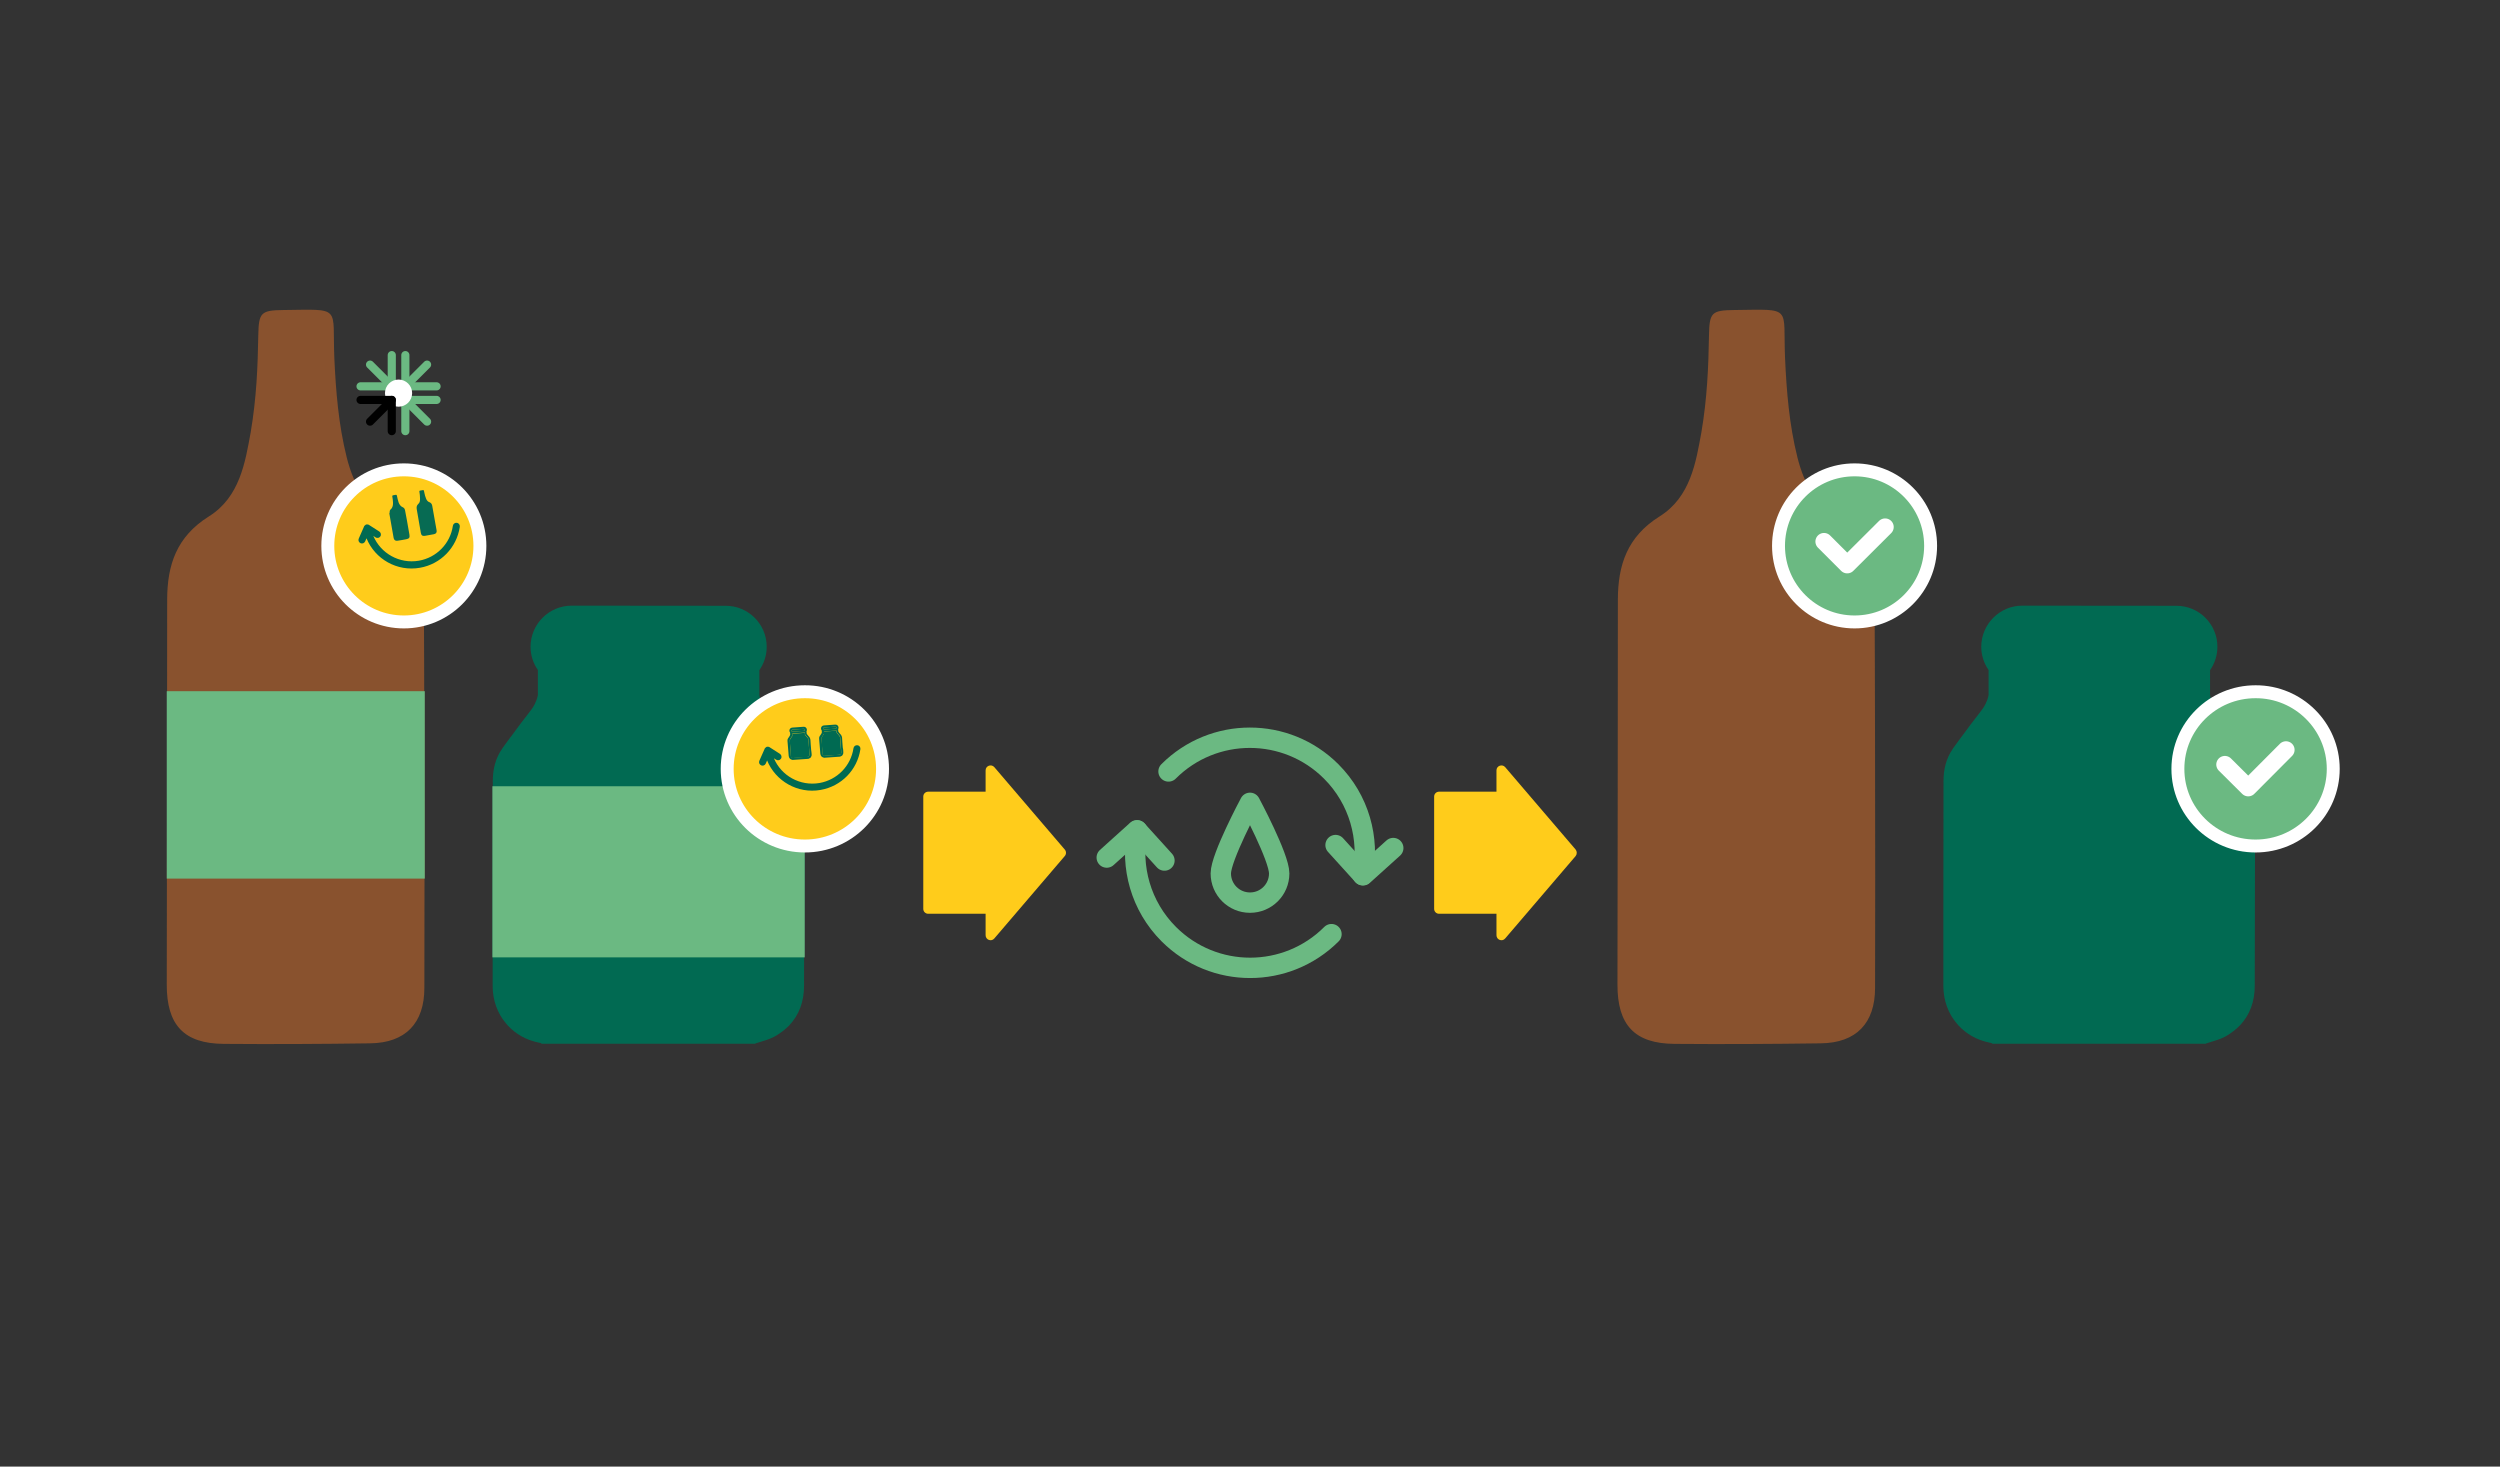 <?xml version="1.0" encoding="UTF-8"?>
<!-- Generator: Adobe Illustrator 28.2.0, SVG Export Plug-In . SVG Version: 6.00 Build 0)  -->
<svg xmlns="http://www.w3.org/2000/svg" xmlns:xlink="http://www.w3.org/1999/xlink" version="1.2" id="Calque_1" x="0px" y="0px" viewBox="0 0 1841 1080" overflow="visible" xml:space="preserve">
<rect x="0" y="0" width="1841" height="1080" fill="#333333" stroke="none"/>
<path fill="#016A52" d="M592.3,622.4c0-14.8-0.1-29.5,0.1-44.3c0.1-9.6-2.1-18.3-6.8-26.3c-1.1-2-2.5-3.9-4-5.8  c-0.8-0.9-1.5-1.9-2.2-2.9c-0.1-0.1-0.1-0.2-0.2-0.2c-4.7-6-9.1-12.2-13.8-18.3c-0.2-0.3-0.4-0.5-0.6-0.8c-0.1-0.1-0.2-0.2-0.3-0.4  c-0.3-0.4-0.6-0.8-0.9-1.2c0,0,0,0,0,0c-0.3-0.4-0.6-0.9-1-1.3c-0.6-0.8-1-1.6-1.2-2.5c-0.9-1.9-1.8-4-2.2-6.5l0-4.9l0-13.5  c3.4-4.9,5.4-10.8,5.4-17.2c0-16.7-13.5-30.2-30.2-30.2l-113.4-0.1c-16.7,0-30.2,13.5-30.3,30.2c0,6.4,2,12.3,5.4,17.2l0,18.4  c-0.4,2.4-1.3,4.6-2.2,6.5c-0.7,1.4-1.5,2.7-2.2,3.7c0,0,0,0,0,0c-0.3,0.4-0.6,0.9-0.9,1.2c-0.1,0.1-0.2,0.2-0.3,0.4  c-0.2,0.3-0.4,0.5-0.6,0.8c-4.7,6-9.3,12.1-13.8,18.3c-0.1,0.1-0.1,0.2-0.2,0.2c-0.3,0.5-0.7,1-1.1,1.5c-1.6,2.2-3.2,4.4-4.8,6.6  c-0.1,0.2-0.2,0.3-0.3,0.5c-5,7.2-6.8,15.3-6.8,23.9c-0.1,33.1-0.1,66.1-0.1,99.2l0,0.3c0,17,0,34.1,0,51.2  c0,10.6,3.6,20.2,9.8,27.5c0.2,0.3,0.5,0.6,0.8,0.9c0.1,0.2,0.2,0.3,0.4,0.5c5.8,6.4,13.7,10.9,23,12.8c0.4,0.1,0.7,0.2,1.1,0.2  c0.3,0.1,0.6,0.2,0.8,0.4c0,0,0.1,0,0.1,0.1c0,0,0.1,0.1,0.1,0.1c26.2,0,52.3,0,78.5,0l0.1,0c26.2,0,52.4,0,78.6,0  c0,0,0.1,0,0.1-0.1c0,0,0.1,0,0.1-0.1c0.6-0.2,1.2-0.4,1.8-0.6c0,0,0,0,0.1,0c4.3-1.4,8.7-2.5,12.6-4.7c4-2.3,7.4-5,10.3-7.9  c0,0,0,0,0,0c7.3-7.7,11-17.5,11-29.3c0.1-17,0.1-34,0.1-51c0-0.6,0-1.1,0-1.6C592.4,656.4,592.3,639.4,592.3,622.4z"></path>
<rect x="362.6" y="579" fill="#6BB982" width="230" height="126"></rect>
<g>
	<path fill="#FFCC1B" stroke="#FFFFFF" stroke-width="9.522" stroke-miterlimit="10" d="M649.9,566.2c0,31.4-25.6,56.8-57.2,56.8   c-31.6,0-57.2-25.4-57.2-56.8s25.6-56.8,57.2-56.8C624.2,509.3,649.9,534.8,649.9,566.2"></path>
	<path fill="#006A52" d="M631.4,548.8c-1.4-0.2-2.7,0.8-2.9,2.2c-1.9,13-12,23.3-25,25.6c-14.4,2.5-28.2-5.4-33.6-18.2l1.6,1   c0.6,0.4,1.2,0.5,1.9,0.4c0.7-0.1,1.3-0.5,1.7-1.1c0.8-1.2,0.4-2.8-0.8-3.6l-7.5-4.8c-0.1,0-0.2-0.1-0.2-0.1c0,0-0.1,0-0.1-0.1   c-0.2-0.1-0.5-0.2-0.7-0.2c0,0,0,0,0,0c0,0-0.1,0-0.1,0c-0.2,0-0.5,0-0.7,0c0,0,0,0-0.1,0c-0.2,0-0.5,0.1-0.7,0.3   c0,0-0.1,0-0.1,0.1c-0.2,0.1-0.4,0.3-0.5,0.4c0,0-0.1,0.1-0.1,0.1c-0.1,0.1-0.1,0.2-0.2,0.2c-0.1,0.1-0.1,0.2-0.2,0.3   c0,0,0,0,0,0.1l-3.9,8.8c-0.6,1.3,0,2.8,1.3,3.4c1.3,0.6,2.8,0,3.4-1.3l1-2.3c6.2,15.2,22.5,24.7,39.4,21.7   c15.3-2.7,27-14.7,29.3-30C633.8,550.3,632.9,549,631.4,548.8"></path>
	<g id="XMLID_00000019648968420386762470000010241896356761512347_">
		<g id="XMLID_00000067229901745094667810000010990443362197551512_">
			<g>
				<path fill="#006A52" d="M597.7,555.5c0.1,0.9-0.2,1.6-0.6,2.2c0,0,0,0,0,0c-0.2,0.2-0.4,0.5-0.7,0.6c-0.3,0.2-0.6,0.3-0.9,0.4      c0,0,0,0,0,0c0,0-0.1,0-0.1,0.1c0,0,0,0,0,0c0,0,0,0,0,0c-1.9,0.1-3.9,0.3-5.8,0.4h0c-1.9,0.1-3.9,0.3-5.8,0.4c0,0,0,0,0,0      c0,0,0,0,0,0c0,0,0,0-0.1,0c0,0-0.1,0-0.1,0c-0.7-0.1-1.3-0.4-1.8-0.8c0,0,0,0,0,0c0,0,0,0-0.1-0.1c-0.5-0.5-0.8-1.2-0.9-2      c-0.1-1.3-0.2-2.5-0.3-3.8l0,0c-0.2-2.4-0.4-4.9-0.6-7.3c0-0.6,0-1.3,0.4-1.8c0,0,0,0,0,0c0.1-0.2,0.2-0.3,0.3-0.5      c0,0,0.1-0.1,0.1-0.1c0,0,0,0,0,0c0.3-0.5,0.6-1,0.9-1.4c0,0,0,0,0-0.1c0,0,0,0,0,0c0,0,0-0.1,0.1-0.1c0,0,0,0,0,0      c0-0.1,0.1-0.2,0.1-0.3c0.1-0.1,0.1-0.3,0.1-0.5l-0.1-1.4c-0.3-0.3-0.5-0.8-0.5-1.2c-0.1-1.2,0.8-2.3,2.1-2.4l8.4-0.6      c1.2-0.1,2.3,0.8,2.4,2.1c0,0.5-0.1,0.9-0.3,1.3l0.1,1l0,0.4c0,0.2,0.1,0.3,0.2,0.5c0,0.1,0.1,0.1,0.1,0.2c0,0,0.1,0.1,0.1,0.1      c0,0,0,0,0,0c0,0,0.1,0.1,0.1,0.1c0,0,0,0,0,0c0,0,0,0,0,0.1c0.4,0.4,0.7,0.9,1.1,1.3c0,0,0,0,0,0c0.1,0.1,0.1,0.1,0.2,0.2      c0.1,0.1,0.2,0.3,0.3,0.4c0.4,0.6,0.6,1.2,0.7,1.9c0.1,1.1,0.2,2.2,0.2,3.3c0.1,1.3,0.2,2.5,0.3,3.8c0,0,0,0.1,0,0.1      C597.5,553,597.6,554.3,597.7,555.5z M596.1,555.9c0-0.1,0-0.2,0-0.4c-0.1-1-0.2-2-0.2-3.1l0-0.1c-0.2-2.6-0.4-5.2-0.6-7.9      c0-0.4-0.2-0.8-0.5-1.1c-0.6-0.7-1.2-1.3-1.7-2c-0.1-0.1-0.2-0.2-0.2-0.3c0,0,0,0,0-0.1c0-0.1-0.1-0.1-0.1-0.2      c-0.1-0.2-0.1-0.3-0.1-0.5c0-0.1,0-0.3,0-0.4l0-0.4c-0.1,0-0.3,0.1-0.4,0.1l-8.4,0.6c-0.1,0-0.3,0-0.4,0l0,0.4l0,0      c0,0.2,0,0.4,0,0.6c0,0.1,0,0.2,0,0.3c0,0,0,0.1,0,0.1c0,0,0,0,0,0c0,0,0,0,0,0.1c0,0,0,0,0,0c0,0,0,0,0,0.1      c0,0.1-0.1,0.1-0.1,0.2c-0.3,0.4-0.5,0.8-0.8,1.2c-0.2,0.4-0.5,0.8-0.7,1.1c-0.2,0.3-0.3,0.7-0.3,1.1c0.2,2.7,0.4,5.3,0.6,8      l0,0.1c0.1,1,0.2,2.1,0.2,3.1c0,0.1,0,0.2,0,0.3c0,0,0,0,0,0c0.1,0.6,0.6,1,1.3,1.2c0.1,0,0.2,0,0.3,0c0,0,0,0,0,0      c0.1,0,0.1,0,0.2,0c0.3,0,0.7-0.1,1-0.1c1.4-0.1,2.8-0.2,4.2-0.3c0.5,0,1-0.1,1.5-0.1c0.9-0.1,1.8-0.1,2.7-0.2      c0.3,0,0.7,0,1-0.1c0.1,0,0.1,0,0.2,0c0,0,0,0,0,0c0,0,0,0,0,0C595.6,557.2,596,556.6,596.1,555.9      C596.1,556,596.1,555.9,596.1,555.9z M592,538.2c0.4,0,0.7-0.4,0.7-0.8c0-0.4-0.4-0.7-0.8-0.7l-8.4,0.6c-0.4,0-0.7,0.4-0.7,0.8      c0,0.4,0.4,0.7,0.8,0.7L592,538.2z"></path>
				<path fill="#006A52" d="M596.1,555.6c0,0.1,0,0.3,0,0.4c0,0,0,0,0,0c-0.1,0.7-0.5,1.2-1.3,1.4c0,0,0,0,0,0c0,0,0,0,0,0      c-0.1,0-0.1,0-0.2,0c-0.3,0-0.7,0-1,0.1c-0.9,0.1-1.8,0.1-2.7,0.2c-0.5,0-1,0.1-1.5,0.1c-1.4,0.1-2.8,0.2-4.2,0.3      c-0.3,0-0.7,0.1-1,0.1c-0.1,0-0.1,0-0.2,0c0,0,0,0,0,0c-0.1,0-0.2,0-0.3,0c-0.7-0.1-1.1-0.5-1.3-1.2c0,0,0,0,0,0      c0-0.1,0-0.2,0-0.3c-0.1-1-0.2-2.1-0.2-3.1l0-0.1c-0.2-2.7-0.4-5.3-0.6-8c0-0.4,0.1-0.8,0.3-1.1c0.2-0.4,0.5-0.8,0.7-1.1      c0.3-0.4,0.5-0.8,0.8-1.2c0-0.1,0.1-0.1,0.1-0.2c0,0,0,0,0-0.1c0,0,0,0,0,0c0,0,0,0,0-0.1c0,0,0,0,0,0c0,0,0-0.1,0-0.1      c0-0.1,0-0.2,0-0.3c0-0.2,0-0.4,0-0.6l0,0l0-0.4c0.1,0,0.3,0,0.4,0l8.4-0.6c0.1,0,0.3,0,0.4-0.1l0,0.4c0,0.1,0,0.3,0,0.4      c0,0.2,0,0.4,0.1,0.5c0,0.1,0,0.1,0.1,0.2c0,0,0,0,0,0.1c0.1,0.1,0.1,0.2,0.2,0.3c0.6,0.6,1.2,1.3,1.7,2      c0.3,0.3,0.4,0.7,0.5,1.1c0.2,2.6,0.4,5.2,0.6,7.9l0,0.1C595.9,553.5,596,554.5,596.1,555.6z"></path>
				<path fill="#006A52" d="M592.7,537.4c0,0.4-0.3,0.8-0.7,0.8l-8.4,0.6c-0.4,0-0.8-0.3-0.8-0.7c0-0.4,0.3-0.8,0.7-0.8l8.4-0.6      C592.3,536.6,592.7,536.9,592.7,537.4z"></path>
			</g>
		</g>
	</g>
	<g id="XMLID_00000101804409198990157440000007322393328557469355_">
		<g id="XMLID_00000146478056498229344500000008628315279211112855_">
			<g>
				<path fill="#006A52" d="M621,553.9c0.1,0.9-0.2,1.6-0.6,2.2c0,0,0,0,0,0c-0.2,0.2-0.4,0.5-0.7,0.6c-0.3,0.2-0.6,0.3-0.9,0.4      c0,0,0,0,0,0c0,0-0.1,0-0.1,0.1c0,0,0,0,0,0c0,0,0,0,0,0c-1.9,0.1-3.9,0.3-5.8,0.4l0,0c-1.9,0.1-3.9,0.3-5.8,0.4c0,0,0,0,0,0      c0,0,0,0,0,0c0,0,0,0-0.1,0c0,0-0.1,0-0.1,0c-0.7-0.1-1.3-0.4-1.8-0.8c0,0,0,0,0,0c0,0,0,0-0.1-0.1c-0.5-0.5-0.8-1.2-0.9-2      c-0.1-1.3-0.2-2.5-0.3-3.8l0,0c-0.2-2.4-0.4-4.9-0.6-7.3c0-0.6,0-1.3,0.4-1.8c0,0,0,0,0,0c0.1-0.2,0.2-0.3,0.3-0.5      c0,0,0-0.1,0.1-0.1c0,0,0,0,0,0c0.3-0.5,0.6-1,0.9-1.4c0,0,0,0,0-0.1c0,0,0,0,0,0c0,0,0-0.1,0.1-0.1c0,0,0,0,0,0      c0-0.1,0.1-0.2,0.1-0.3c0.1-0.1,0.1-0.3,0.1-0.5l-0.1-1.4c-0.3-0.3-0.5-0.8-0.5-1.2c-0.1-1.2,0.8-2.3,2.1-2.4l8.4-0.6      c1.2-0.1,2.3,0.8,2.4,2.1c0,0.5-0.1,0.9-0.3,1.3l0.1,1l0,0.4c0,0.2,0.1,0.3,0.2,0.5c0,0.1,0.1,0.1,0.1,0.2c0,0,0.1,0.1,0.1,0.1      c0,0,0,0,0,0c0,0,0.1,0.1,0.1,0.1c0,0,0,0,0,0c0,0,0,0,0,0.1c0.4,0.4,0.7,0.9,1.1,1.3c0,0,0,0,0,0c0.1,0.1,0.1,0.1,0.2,0.2      c0.1,0.1,0.2,0.3,0.3,0.4c0.4,0.6,0.6,1.2,0.7,1.9c0.1,1.1,0.2,2.2,0.2,3.3c0.1,1.3,0.2,2.5,0.3,3.8c0,0,0,0.1,0,0.1      C620.9,551.4,621,552.7,621,553.9z M619.5,554.4c0-0.1,0-0.2,0-0.4c-0.1-1-0.2-2-0.2-3.1l0-0.1c-0.2-2.6-0.4-5.2-0.6-7.9      c0-0.4-0.2-0.8-0.5-1.1c-0.6-0.7-1.2-1.3-1.7-2c-0.1-0.1-0.2-0.2-0.2-0.3c0,0,0,0,0-0.1c0-0.1-0.1-0.1-0.1-0.2      c-0.1-0.2-0.1-0.3-0.1-0.5c0-0.1,0-0.3,0-0.4l0-0.4c-0.1,0-0.3,0.1-0.4,0.1l-8.4,0.6c-0.1,0-0.3,0-0.4,0l0,0.4l0,0      c0,0.2,0,0.4,0,0.6c0,0.1,0,0.2,0,0.3c0,0,0,0.1,0,0.1c0,0,0,0,0,0c0,0,0,0,0,0.1c0,0,0,0,0,0c0,0,0,0,0,0.1      c0,0.1-0.1,0.1-0.1,0.2c-0.3,0.4-0.5,0.8-0.8,1.2c-0.2,0.4-0.5,0.8-0.7,1.1c-0.2,0.3-0.3,0.7-0.3,1.1c0.2,2.7,0.4,5.3,0.6,8      l0,0.1c0.1,1,0.2,2.1,0.2,3.1c0,0.1,0,0.2,0,0.3c0,0,0,0,0,0c0.1,0.6,0.6,1,1.3,1.2c0.1,0,0.2,0,0.3,0c0,0,0,0,0,0      c0.1,0,0.1,0,0.2,0c0.3,0,0.7-0.1,1-0.1c1.4-0.1,2.8-0.2,4.2-0.3c0.5,0,1-0.1,1.6-0.1c0.9-0.1,1.8-0.1,2.7-0.2      c0.3,0,0.7,0,1-0.1c0.1,0,0.1,0,0.2,0c0,0,0,0,0,0c0,0,0,0,0,0C618.9,555.6,619.4,555,619.5,554.4      C619.5,554.4,619.5,554.4,619.5,554.4z M615.4,536.6c0.4,0,0.7-0.4,0.7-0.8c0-0.4-0.4-0.7-0.8-0.7l-8.4,0.6      c-0.4,0-0.7,0.4-0.7,0.8c0,0.4,0.4,0.7,0.8,0.7L615.4,536.6z"></path>
				<path fill="#006A52" d="M619.5,554c0,0.1,0,0.2,0,0.4c0,0,0,0,0,0c-0.1,0.7-0.5,1.2-1.3,1.4c0,0,0,0,0,0c0,0,0,0,0,0      c-0.1,0-0.1,0-0.2,0c-0.3,0-0.7,0-1,0.1c-0.9,0.1-1.8,0.1-2.7,0.2c-0.5,0-1,0.1-1.6,0.1c-1.4,0.1-2.8,0.2-4.2,0.3      c-0.3,0-0.7,0.1-1,0.1c-0.1,0-0.1,0-0.2,0c0,0,0,0,0,0c-0.1,0-0.2,0-0.3,0c-0.7-0.1-1.1-0.5-1.3-1.2c0,0,0,0,0,0      c0-0.1,0-0.2,0-0.3c-0.1-1-0.2-2.1-0.2-3.1l0-0.1c-0.2-2.7-0.4-5.3-0.6-8c0-0.4,0.1-0.8,0.3-1.1c0.2-0.4,0.5-0.8,0.7-1.1      c0.3-0.4,0.5-0.8,0.8-1.2c0-0.1,0.1-0.1,0.1-0.2c0,0,0,0,0-0.1c0,0,0,0,0,0c0,0,0,0,0-0.1c0,0,0,0,0,0c0,0,0-0.1,0-0.1      c0-0.1,0-0.2,0-0.3c0-0.2,0-0.4,0-0.6l0,0l0-0.4c0.1,0,0.3,0,0.4,0l8.4-0.6c0.1,0,0.3,0,0.4-0.1l0,0.4c0,0.1,0,0.3,0,0.4      c0,0.2,0,0.4,0.1,0.5c0,0.1,0,0.1,0.1,0.2c0,0,0,0,0,0.1c0.1,0.1,0.1,0.2,0.2,0.3c0.6,0.6,1.2,1.3,1.7,2      c0.3,0.3,0.4,0.7,0.5,1.1c0.2,2.6,0.4,5.2,0.6,7.9l0,0.1C619.3,551.9,619.4,553,619.5,554z"></path>
				<path fill="#006A52" d="M616.1,535.8c0,0.4-0.3,0.8-0.7,0.8l-8.4,0.6c-0.4,0-0.8-0.3-0.8-0.7c0-0.4,0.3-0.8,0.7-0.8l8.4-0.6      C615.7,535,616.1,535.4,616.1,535.8z"></path>
			</g>
		</g>
	</g>
</g>
<path fill="#89522E" d="M312.1,433.1c-0.1-19.1-5-36.6-22.9-47.3c-18.8-11.3-28.8-28.5-33.9-49.1c-6-24-8-48.6-9.1-73.2  c-1.6-38.3,6-35.7-37.4-35.2c-16.7,0.2-18.3,1.8-18.6,18.8c-0.4,23-1.3,45.9-5.6,71.3c-4,21.8-7.9,47.6-30.8,61.9  c-23.8,14.9-30.7,35.8-30.7,61.5c0,94.4-0.2,188.8-0.3,283.1c-0.1,29.9,12.6,43.6,42,43.8c35.9,0.3,71.8,0.1,107.7-0.4  c26.2-0.3,40-14.9,40-40.8c0-27.1,0.1-54.3,0.1-81.4C312.5,575.1,312.5,504.1,312.1,433.1z"></path>
<g>
	<circle fill="#FFCC1B" stroke="#FFFFFF" stroke-width="9.522" stroke-miterlimit="10" cx="297.4" cy="402" r="56"></circle>
	<path fill="#076B53" d="M286.9,377.5c0-0.9,0.1-1.7,0.7-2.3c1.7-1.4,1.9-3.4,1.8-5.4c-0.1-1.4-0.2-2.7-0.5-4.1   c-0.1-0.6,0.1-0.9,0.7-1c0.6-0.1,1.1-0.2,1.7-0.3c0.6-0.1,0.9,0.1,1,0.7c0.3,1.6,0.7,3.2,1.2,4.8c0.6,1.6,1.5,3,3.2,3.7   c1,0.4,1.4,1.3,1.6,2.3c0.5,2.5,0.9,5,1.4,7.5c0.6,3.4,1.2,6.9,1.8,10.3c0.4,2.2-0.2,3-2.4,3.4c-2.1,0.4-4.2,0.8-6.4,1.1   c-1.4,0.3-2.5-0.5-2.8-1.9c-1.1-6.1-2.1-12.2-3.2-18.2C286.9,377.8,286.9,377.6,286.9,377.5z"></path>
	<path fill="#076B53" d="M309.3,366.9c0-1.6-0.2-3-0.4-4.4c-0.2-1-0.1-1.2,0.9-1.3c2.6-0.5,2.2-0.6,2.7,1.7c0.3,1.5,0.7,3,1.3,4.4   c0.5,1.2,1.3,2.2,2.6,2.6c1.2,0.5,1.7,1.5,1.9,2.6c0.8,4.3,1.6,8.7,2.3,13c0.3,1.7,0.6,3.3,0.9,5c0.3,1.6-0.4,2.6-2,2.9   c-2.2,0.4-4.4,0.8-6.6,1.2c-1.8,0.3-2.7-0.4-3-2.2c-1-5.8-2-11.5-3-17.3c-0.3-1.6-0.1-2.9,1.2-4.1   C309.4,369.9,309.3,368.3,309.3,366.9z"></path>
	<path fill="#006A52" d="M336.4,385c-1.4-0.2-2.7,0.8-2.9,2.2c-1.9,13.1-12,23.4-25,25.7c-14.4,2.5-28.2-5.4-33.6-18.3l1.6,1.1   c0.6,0.4,1.2,0.5,1.9,0.4c0.7-0.1,1.3-0.5,1.7-1.1c0.8-1.2,0.4-2.8-0.8-3.6l-7.5-4.8c-0.1,0-0.2-0.1-0.2-0.1c0,0-0.1,0-0.1-0.1   c-0.2-0.1-0.5-0.2-0.7-0.2c0,0,0,0,0,0c0,0-0.1,0-0.1,0c-0.2,0-0.5,0-0.7,0c0,0,0,0-0.1,0c-0.2,0-0.5,0.1-0.7,0.3   c0,0-0.1,0-0.1,0.1c-0.2,0.1-0.4,0.3-0.5,0.4c0,0-0.1,0.1-0.1,0.1c-0.1,0.1-0.1,0.2-0.2,0.2c-0.1,0.1-0.1,0.2-0.2,0.3   c0,0,0,0,0,0.1l-3.9,8.9c-0.6,1.3,0,2.8,1.3,3.4c1.3,0.6,2.8,0,3.4-1.3l1-2.3c6.2,15.3,22.5,24.7,39.4,21.7   c15.3-2.7,27-14.8,29.3-30.1C338.8,386.5,337.9,385.2,336.4,385"></path>
</g>
<g>
	<path fill="#016A52" d="M1660.6,622.4c0-14.8-0.1-29.5,0.1-44.3c0.1-9.6-2.1-18.3-6.8-26.3c-1.1-2-2.5-3.9-4-5.8   c-0.8-0.9-1.5-1.9-2.2-2.9c-0.1-0.1-0.1-0.2-0.2-0.2c-4.7-6-9.1-12.2-13.8-18.3c-0.2-0.3-0.4-0.5-0.6-0.8c-0.1-0.1-0.2-0.2-0.3-0.4   c-0.3-0.4-0.6-0.8-0.9-1.2c0,0,0,0,0,0c-0.3-0.4-0.6-0.9-1-1.3c-0.6-0.8-1-1.6-1.2-2.5c-0.9-1.9-1.8-4-2.2-6.5l0-4.9l0-13.5   c3.4-4.9,5.4-10.8,5.4-17.2c0-16.7-13.5-30.2-30.2-30.2l-113.4-0.1c-16.7,0-30.2,13.5-30.3,30.2c0,6.4,2,12.3,5.4,17.2l0,18.4   c-0.4,2.4-1.3,4.6-2.2,6.5c-0.7,1.4-1.5,2.7-2.2,3.7c0,0,0,0,0,0c-0.3,0.4-0.6,0.9-0.9,1.2c-0.1,0.1-0.2,0.2-0.3,0.4   c-0.2,0.3-0.4,0.5-0.6,0.8c-4.7,6-9.3,12.1-13.8,18.3c-0.1,0.1-0.1,0.2-0.2,0.2c-0.3,0.5-0.7,1-1.1,1.5c-1.6,2.2-3.2,4.4-4.8,6.6   c-0.1,0.2-0.2,0.3-0.3,0.5c-5,7.2-6.8,15.3-6.8,23.9c-0.1,33.1-0.1,66.1-0.1,99.2l0,0.3c0,17,0,34.1,0,51.2   c0,10.6,3.6,20.2,9.8,27.5c0.2,0.3,0.5,0.6,0.8,0.9c0.1,0.2,0.2,0.3,0.4,0.5c5.8,6.4,13.7,10.9,23,12.8c0.4,0.1,0.7,0.2,1.1,0.2   c0.3,0.1,0.6,0.2,0.8,0.4c0,0,0.1,0,0.1,0.1c0,0,0.1,0.1,0.1,0.1c26.2,0,52.3,0,78.5,0l0.1,0c26.2,0,52.4,0,78.6,0   c0,0,0.1,0,0.1-0.1c0,0,0.1,0,0.1-0.1c0.6-0.2,1.2-0.4,1.8-0.6c0,0,0,0,0.1,0c4.3-1.4,8.7-2.5,12.6-4.7c4-2.3,7.4-5,10.3-7.9   c0,0,0,0,0,0c7.3-7.7,11-17.5,11-29.3c0.1-17,0.1-34,0.1-51c0-0.6,0-1.1,0-1.6C1660.6,656.4,1660.6,639.4,1660.6,622.4z"></path>
	<g>
		<path fill="#6BB982" stroke="#FFFFFF" stroke-width="9.522" stroke-miterlimit="10" d="M1718.2,566.2c0,31.4-25.6,56.8-57.2,56.8    c-31.6,0-57.2-25.4-57.2-56.8s25.6-56.8,57.2-56.8C1692.5,509.3,1718.2,534.8,1718.2,566.2"></path>
	</g>
	<path fill="#89522E" d="M1380.4,433.1c-0.1-19.1-5-36.6-22.9-47.3c-18.8-11.3-28.8-28.5-33.9-49.1c-6-24-8-48.6-9.1-73.2   c-1.6-38.3,6-35.7-37.4-35.2c-16.7,0.2-18.3,1.8-18.6,18.8c-0.4,23-1.3,45.9-5.6,71.3c-4,21.8-7.9,47.6-30.8,61.9   c-23.8,14.9-30.7,35.8-30.7,61.5c0,94.4-0.2,188.8-0.3,283.1c-0.1,29.9,12.6,43.6,42,43.8c35.9,0.3,71.8,0.1,107.7-0.4   c26.2-0.3,40-14.9,40-40.8c0-27.1,0.1-54.3,0.1-81.4C1380.8,575.1,1380.8,504.1,1380.4,433.1z"></path>
	<g>
		<circle fill="#6BB982" stroke="#FFFFFF" stroke-width="9.522" stroke-miterlimit="10" cx="1365.7" cy="402" r="56"></circle>
	</g>
	
		<polyline fill="none" stroke="#FFFFFF" stroke-width="12.676" stroke-linecap="round" stroke-linejoin="round" stroke-miterlimit="10" points="   1343.2,398.8 1360.3,415.9 1388.2,388.1  "></polyline>
	
		<polyline fill="none" stroke="#FFFFFF" stroke-width="12.676" stroke-linecap="round" stroke-linejoin="round" stroke-miterlimit="10" points="   1638.4,563 1655.6,580.1 1683.4,552.2  "></polyline>
</g>
<g>
	<g>
		<g>
			<g>
				
					<path fill="none" stroke="#6BB982" stroke-width="15" stroke-linecap="round" stroke-linejoin="round" stroke-miterlimit="10" d="      M837.5,611.6c-5.2,26.8,2.5,55.6,23.2,76.3c33.1,33.1,86.7,33.1,119.8,0"></path>
				
					<polyline fill="none" stroke="#6BB982" stroke-width="15" stroke-linecap="round" stroke-linejoin="round" stroke-miterlimit="10" points="      815,631.5 837.3,611.4 857.5,633.7     "></polyline>
			</g>
		</g>
		<g>
			<g>
				
					<path fill="none" stroke="#6BB982" stroke-width="15" stroke-linecap="round" stroke-linejoin="round" stroke-miterlimit="10" d="      M1003.5,644.4c5.2-26.8-2.5-55.6-23.2-76.3c-33.1-33.1-86.7-33.1-119.8,0"></path>
				
					<polyline fill="none" stroke="#6BB982" stroke-width="15" stroke-linecap="round" stroke-linejoin="round" stroke-miterlimit="10" points="      1026,624.5 1003.7,644.6 983.5,622.3     "></polyline>
			</g>
		</g>
	</g>
	<path fill="none" stroke="#6BB982" stroke-width="15" stroke-linecap="round" stroke-linejoin="round" stroke-miterlimit="10" d="   M942,643.2c0-11.9-21.5-52-21.5-52s-21.5,40.1-21.5,52c0,11.9,9.6,21.5,21.5,21.5S942,655.1,942,643.2z"></path>
</g>
<g>
	<path fill="#FFCC1B" d="M784.1,630.4l-51.9,60.7c-2.2,2.6-6.4,1-6.4-2.4V567.3c0-3.4,4.2-4.9,6.4-2.4l51.9,60.7   C785.3,627,785.3,629,784.1,630.4z"></path>
	<path fill="#FFCC1B" d="M734.2,583h-50.7c-2,0-3.6,1.6-3.6,3.6v82.7c0,2,1.6,3.6,3.6,3.6h50.7c2,0,3.6-1.6,3.6-3.6v-82.7   C737.9,584.6,736.2,583,734.2,583z"></path>
</g>
<g>
	<path fill="#FFCC1B" d="M1160.3,630.4l-51.9,60.7c-2.2,2.6-6.4,1-6.4-2.4V567.3c0-3.4,4.2-4.9,6.4-2.4l51.9,60.7   C1161.4,627,1161.4,629,1160.3,630.4z"></path>
	<path fill="#FFCC1B" d="M1110.4,583h-50.7c-2,0-3.6,1.6-3.6,3.6v82.7c0,2,1.6,3.6,3.6,3.6h50.7c2,0,3.6-1.6,3.6-3.6v-82.7   C1114,584.6,1112.4,583,1110.4,583z"></path>
</g>
<g>
	<g>
		
			<polyline fill="none" stroke="#6BB982" stroke-width="6" stroke-linecap="round" stroke-linejoin="round" stroke-miterlimit="10" points="    265.5,284.5 288.5,284.5 288.5,261.5   "></polyline>
		
			<line fill="none" stroke="#6BB982" stroke-width="6" stroke-linecap="round" stroke-linejoin="round" stroke-miterlimit="10" x1="288.5" y1="284.5" x2="272.5" y2="268.5"></line>
	</g>
	<g>
		
			<polyline fill="none" stroke="#6BB982" stroke-width="6" stroke-linecap="round" stroke-linejoin="round" stroke-miterlimit="10" points="    321.5,284.5 298.5,284.5 298.5,261.5   "></polyline>
		
			<line fill="none" stroke="#6BB982" stroke-width="6" stroke-linecap="round" stroke-linejoin="round" stroke-miterlimit="10" x1="298.5" y1="284.5" x2="314.5" y2="268.5"></line>
	</g>
	<g>
		
			<polyline fill="none" stroke="#6BB982" stroke-width="6" stroke-linecap="round" stroke-linejoin="round" stroke-miterlimit="10" points="    298.5,317.5 298.5,294.5 321.5,294.5   "></polyline>
		
			<line fill="none" stroke="#6BB982" stroke-width="6" stroke-linecap="round" stroke-linejoin="round" stroke-miterlimit="10" x1="298.5" y1="294.5" x2="314.5" y2="310.5"></line>
	</g>
	<circle fill="#FFFFFF" cx="293.5" cy="289.5" r="10"></circle>
	<g>
		
			<polyline fill="none" stroke="#000000" stroke-width="6" stroke-linecap="round" stroke-linejoin="round" stroke-miterlimit="10" points="    288.5,317.5 288.5,294.5 265.5,294.5   "></polyline>
		
			<line fill="none" stroke="#000000" stroke-width="6" stroke-linecap="round" stroke-linejoin="round" stroke-miterlimit="10" x1="288.5" y1="294.5" x2="272.5" y2="310.5"></line>
	</g>
</g>
<rect x="122.8" y="509" fill="#6BB982" width="190" height="138"></rect>
</svg>
